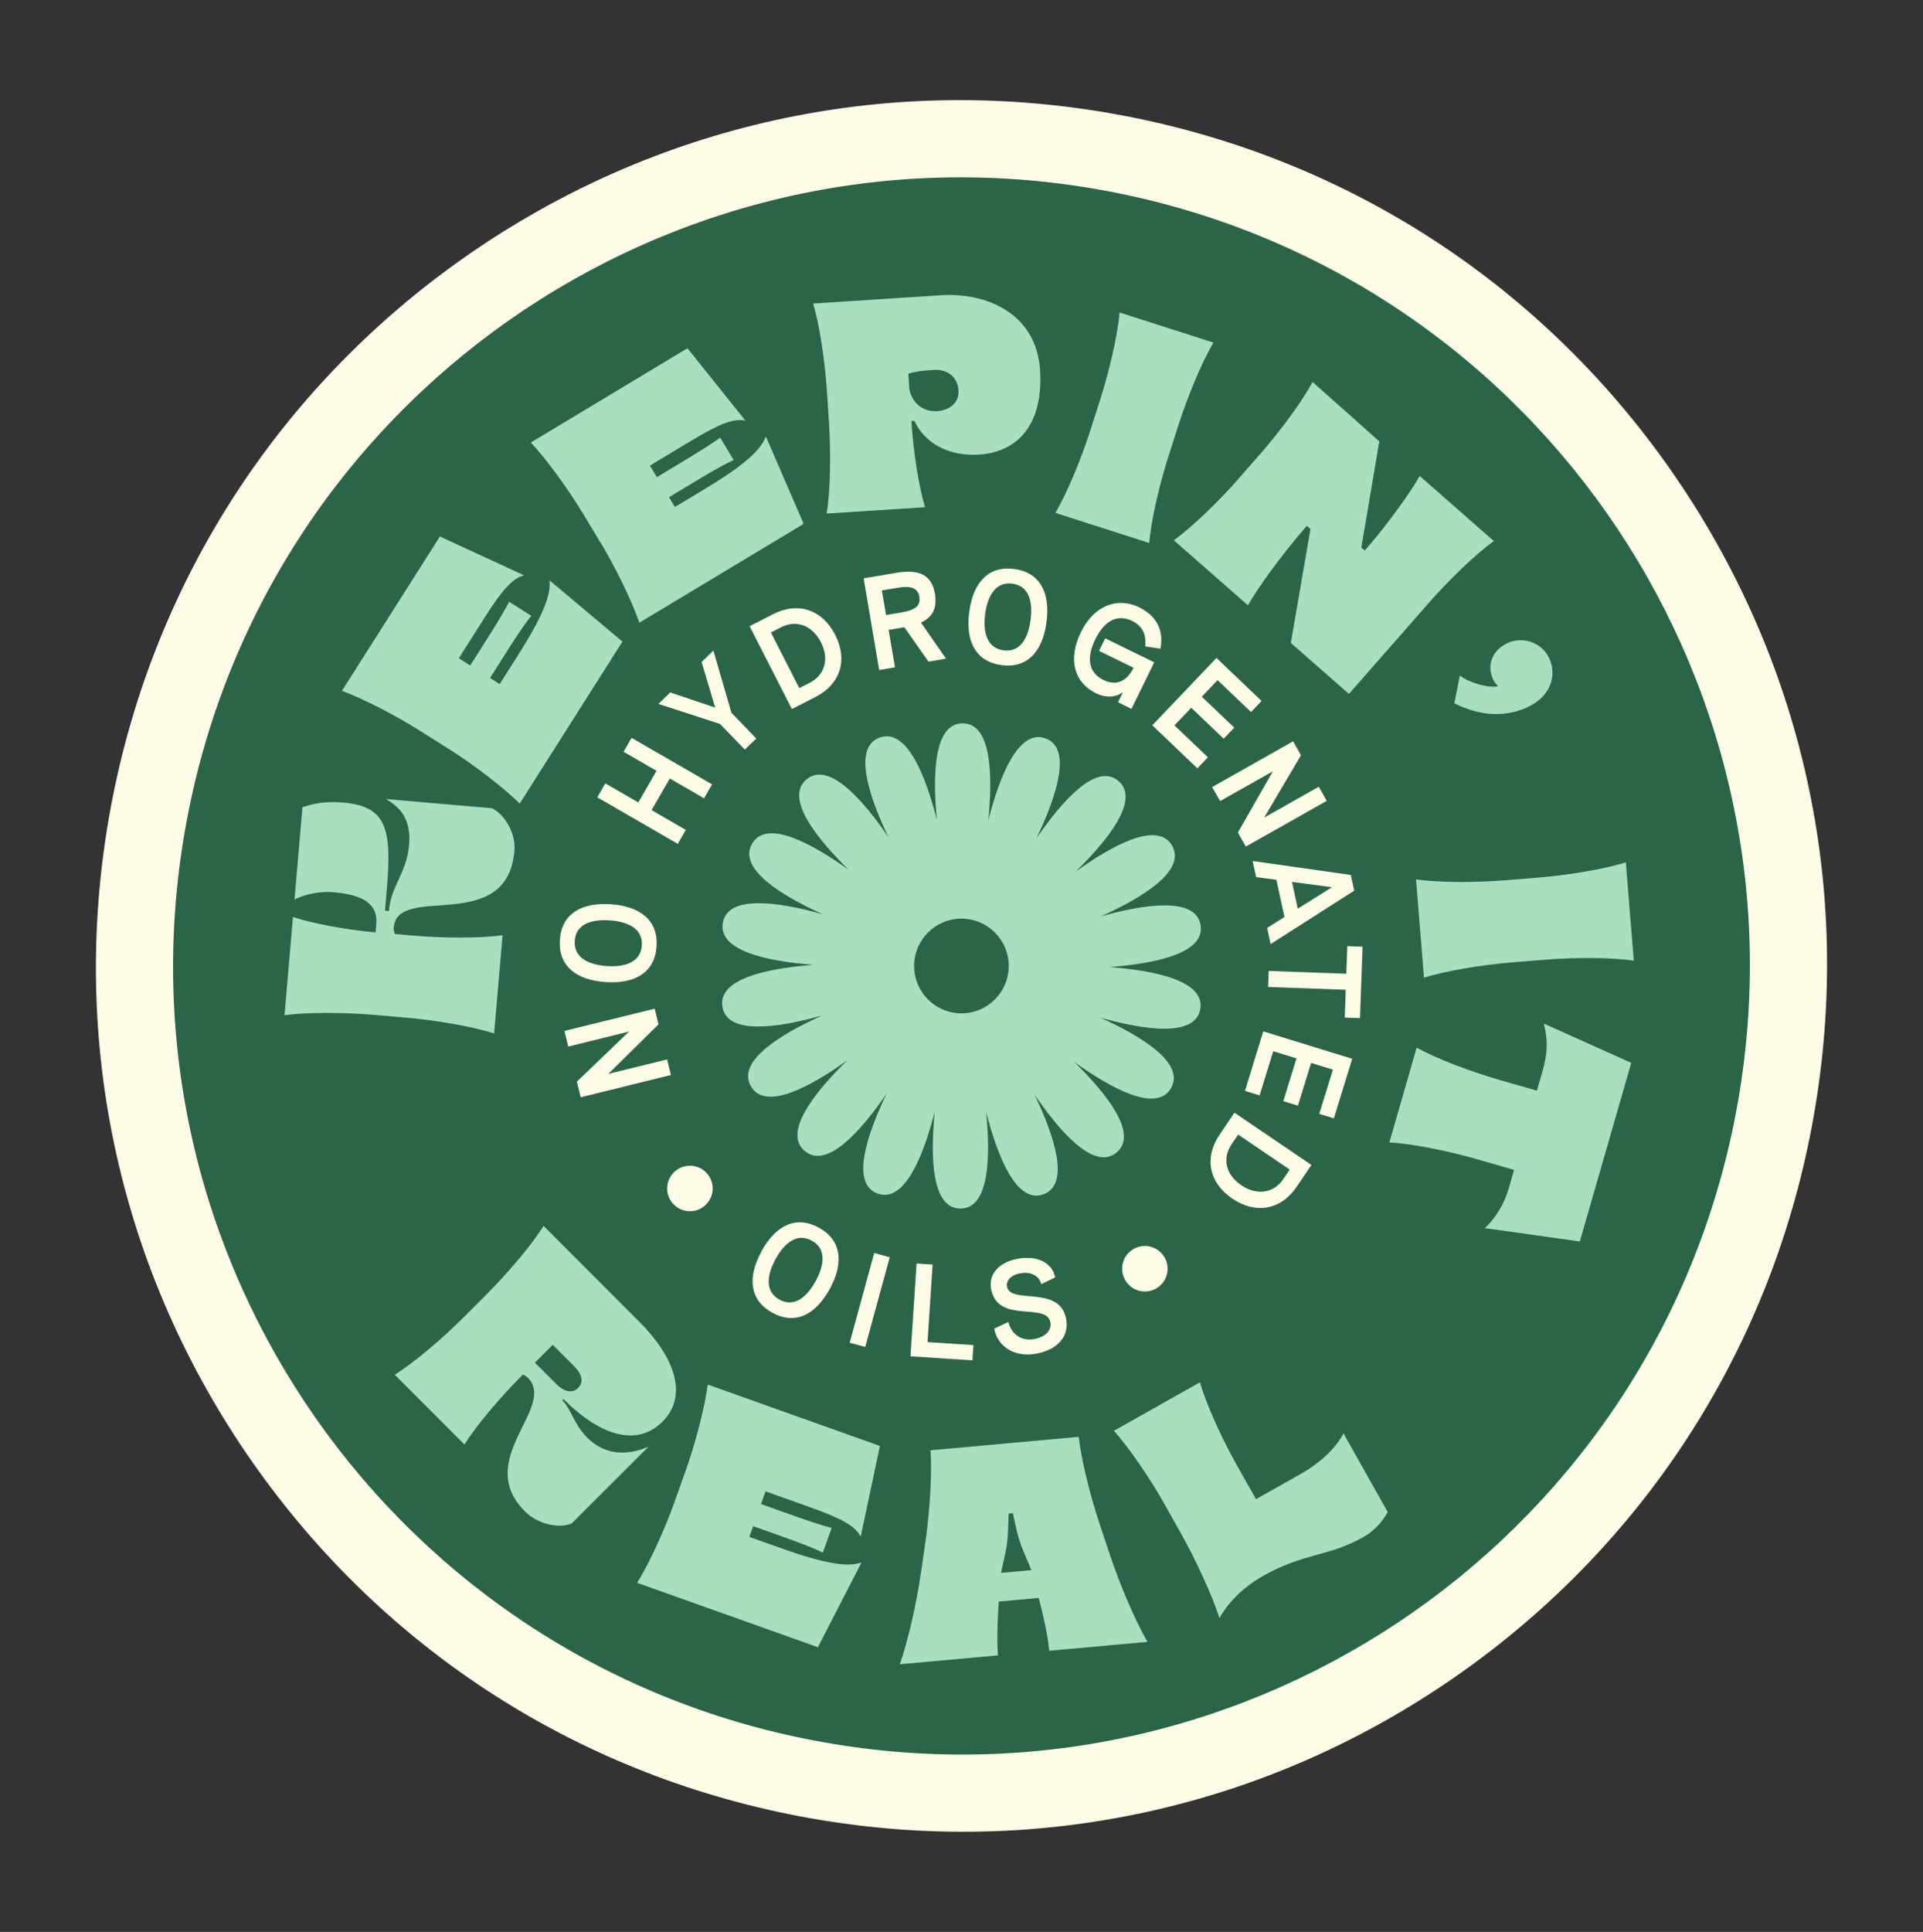 <svg xmlns="http://www.w3.org/2000/svg" fill="none" viewBox="0 0 230 231" height="231" width="230">
<rect x="0" y="0" width="230" height="231" fill="#333333" stroke="none"/>
<path fill="#2B6549" d="M97.823 212.894C44.127 203.426 8.139 152.031 17.608 98.334C27.076 44.638 78.472 8.641 132.169 18.11C185.866 27.578 221.853 78.973 212.385 132.669C202.917 186.366 151.522 222.353 97.825 212.885L97.823 212.894Z"></path>
<path fill="#FEFBE7" d="M131.37 22.652C182.651 31.694 216.888 80.59 207.846 131.871C198.804 183.153 149.908 217.39 98.626 208.348C47.345 199.305 13.108 150.41 22.15 99.128C31.192 47.847 80.088 13.61 131.37 22.652ZM132.971 13.572C105.741 8.771 78.275 14.863 55.633 30.717C32.988 46.581 17.87 70.307 13.07 97.527C8.271 124.748 14.361 152.222 30.215 174.865C46.07 197.508 69.796 212.626 97.025 217.427C124.255 222.229 151.72 216.137 174.363 200.282C197.006 184.428 212.124 160.702 216.926 133.472C221.727 106.243 215.635 78.777 199.78 56.135C183.926 33.492 160.2 18.373 132.971 13.572Z"></path>
<path fill="#A9DFBE" d="M47.089 110.875C47.06 111.198 47.139 111.492 47.238 111.678L49.46 111.873C52.973 112.175 57.443 112.204 60.113 111.823L59.099 123.572C56.541 122.737 52.122 121.995 48.619 121.686L44.681 121.348C41.167 121.046 36.697 121.016 34.028 121.398L35.041 109.649C37.43 110.436 41.41 111.175 44.812 111.475L44.92 111.494L45.006 110.479C45.213 108.082 43.43 106.991 39.88 106.683C38.266 106.548 36.654 106.872 35.225 107.547L36.177 96.518C37.667 96.032 39.02 95.793 41.059 95.965C46.212 96.415 46.886 99.071 46.267 106.302L46.045 108.884L46.506 108.928L46.525 108.819C46.76 105.949 48.637 104.379 48.925 101.05C49.167 98.294 48.186 96.689 46.151 95.543L58.867 96.643C60.454 97.466 61.701 99.736 61.531 101.71C60.649 111.918 47.559 105.556 47.097 110.886L47.089 110.875Z"></path>
<path fill="#A9DFBE" d="M53.718 89.585L50.375 87.469C47.404 85.579 43.421 83.528 40.897 82.606L52.614 64.15L62.691 68.801C61.347 69.098 60.079 70.503 57.939 73.88L54.879 78.705L56.242 79.573L58.459 76.078C59.367 74.647 60.331 73.057 60.899 71.959L63.543 73.633C62.766 74.591 61.733 76.15 60.827 77.572L58.609 81.067L59.764 81.794L62.058 78.183C65.622 72.567 65.835 70.62 65.723 69.392L74.449 76.716L62.16 96.082C60.255 94.192 56.7 91.468 53.72 89.576L53.718 89.585Z"></path>
<path fill="#A9DFBE" d="M71.832 64.898L69.79 61.505C67.972 58.488 65.334 54.868 63.488 52.913L82.224 41.641L89.159 50.306C87.822 49.977 86.055 50.657 82.638 52.723L77.737 55.669L78.57 57.052L82.111 54.915C83.556 54.046 85.145 53.053 86.134 52.328L87.749 55.01C86.63 55.515 85.006 56.445 83.559 57.323L80.019 59.451L80.721 60.624L84.387 58.415C90.085 54.982 91.153 53.335 91.599 52.187L96.122 62.637L76.465 74.459C75.604 71.91 73.645 67.886 71.828 64.869L71.832 64.898Z"></path>
<path fill="#A9DFBE" d="M99.17 50.769L98.911 46.819C98.679 43.305 98.037 38.876 97.256 36.295L112.466 35.307C118.205 34.933 123.965 37.625 124.393 44.225C124.808 50.58 121.894 54.045 117.083 54.358C113.568 54.59 110.62 53.05 109.36 50.319L109 50.34L109.013 50.482C109.238 53.93 109.876 58.171 110.647 60.647L98.876 61.408C99.316 58.752 99.384 54.28 99.162 50.758L99.17 50.769ZM114.65 46.702C114.554 45.233 113.477 44.117 111.679 44.23C110.458 44.305 109.561 44.4 108.641 44.678L108.756 46.468C109.05 48.251 110.49 49.273 112.101 49.164C113.54 49.071 114.738 48.168 114.643 46.691L114.65 46.702Z"></path>
<path fill="#A9DFBE" d="M130.387 51.529L131.594 47.763C132.673 44.405 133.684 40.053 133.905 37.367L145.132 40.966C143.751 43.279 142.047 47.416 140.97 50.765L139.763 54.531C138.684 57.889 137.673 62.241 137.453 64.927L126.226 61.328C127.607 59.015 129.31 54.878 130.387 51.529Z"></path>
<path fill="#A9DFBE" d="M148.112 57.264L150.724 54.289C153.046 51.637 155.718 48.055 156.99 45.676L164.969 52.775L162.823 65.475L163.229 65.828L163.581 65.422C165.785 62.908 168.8 58.759 169.8 56.913L178.67 64.693C176.483 66.264 173.266 69.376 170.945 72.028L161.338 82.973L154.39 76.88L156.737 63.251L156.307 62.875L156.002 63.224C153.61 65.957 150.328 70.397 149.266 72.381L140.396 64.601C142.583 63.03 145.8 59.918 148.121 57.266L148.112 57.264Z"></path>
<path fill="#A9DFBE" d="M174.606 80.773C175.592 81.555 177.757 82.284 179.181 82.067C179.035 81.938 178.804 81.654 178.623 81.303C177.815 79.775 178.341 77.912 180.124 76.981C181.97 76.014 184.266 76.747 185.206 78.532C186.23 80.473 185.652 83.011 183.041 84.385C180.244 85.858 177.004 85.652 173.946 84.093L174.605 80.782L174.606 80.773Z"></path>
<path fill="#A9DFBE" d="M180.017 105.255L183.958 104.939C187.473 104.65 191.888 103.931 194.457 103.111L195.408 114.868C192.744 114.473 188.269 114.471 184.754 114.759L180.813 115.075C177.299 115.364 172.884 116.083 170.315 116.903L169.364 105.146C172.028 105.541 176.503 105.543 180.017 105.255Z"></path>
<path fill="#A9DFBE" d="M179.364 129.134L183.819 130.415L184.538 127.93C185.052 126.13 185.184 124.374 184.636 122.386L195.106 127.088L188.954 148.443L177.588 146.851C178.961 145.596 179.962 143.797 180.443 142.131L181.091 139.886L176.636 138.604C173.25 137.633 168.867 136.738 166.177 136.601L169.439 125.268C171.791 126.581 175.978 128.162 179.364 129.134Z"></path>
<path fill="#A9DFBE" d="M63.115 164.72C62.941 164.54 62.734 164.438 62.551 164.359L62.371 164.533C59.881 167.024 56.979 170.426 55.553 172.721L47.213 164.379C49.505 162.957 52.909 160.056 55.399 157.565L58.194 154.772C60.684 152.28 63.587 148.879 65.012 146.584L76.502 158.084C80.545 162.13 82.426 166.805 79.245 169.98C75.984 173.234 71.467 171.351 67.471 167.361L67.391 167.281L67.243 167.433L67.267 167.456C68.333 168.524 68.614 170.277 70.268 171.936C72.458 174.119 75.222 173.998 77.565 172.979L68.359 182.178C66.759 182.813 64.263 182.205 62.792 180.728C56.569 174.501 66.665 168.267 63.108 164.71L63.115 164.72ZM66.544 165.503C67.436 166.39 68.424 166.677 69.141 165.961C69.88 165.22 69.572 164.258 68.68 163.371L66.109 160.801L63.973 162.934L66.544 165.503Z"></path>
<path fill="#A9DFBE" d="M80.673 179.6L82.004 175.875C83.188 172.554 84.308 168.221 84.647 165.556L105.241 172.895L102.943 183.752C102.356 182.516 100.705 181.578 96.943 180.241L91.562 178.319L91.022 179.843L94.915 181.232C96.51 181.794 98.276 182.395 99.468 182.699L98.414 185.649C97.313 185.1 95.565 184.445 93.971 183.874L90.078 182.485L89.617 183.771L93.653 185.203C99.916 187.431 101.873 187.214 103.037 186.83L97.824 196.958L76.207 189.261C77.629 186.984 79.499 182.913 80.683 179.593L80.673 179.6Z"></path>
<path fill="#A9DFBE" d="M110.14 188.143L110.719 184.116C111.219 180.534 111.5 176.025 111.295 173.414L129.021 171.802C129.29 174.415 130.382 178.792 131.518 182.223L132.805 186.073C133.951 189.504 135.784 193.816 137.243 196.32L125.493 197.384C125.35 195.805 124.897 193.647 124.335 191.423L124.229 191.067L119.462 191.5L119.43 191.896C119.28 194.182 119.227 196.392 119.367 197.933L107.618 198.998C108.593 196.277 109.625 191.703 110.134 188.123L110.14 188.143ZM123.355 187.739L122.381 185.405C121.733 183.877 121.51 182.592 121.147 180.937L120.643 180.979C120.561 182.828 120.617 183.839 120.268 185.603L119.729 188.073L123.345 187.747L123.355 187.739Z"></path>
<path fill="#A9DFBE" d="M151.09 188.427C147.983 190.173 146.437 192.409 145.845 193.484C145.063 190.912 142.953 186.365 141.219 183.298L139.281 179.848C137.558 176.773 135.025 173.087 133.235 171.077L143.515 165.287C144.267 167.873 146.063 171.86 147.787 174.935L150.226 179.259L155.549 176.256C157.991 174.88 159.881 173.032 160.686 171.386L165.974 180.791C165.974 180.791 165.083 182.656 163.078 183.782C158.816 186.185 156.069 185.626 151.081 188.425L151.09 188.427Z"></path>
<path fill="#FEFBE7" d="M67.966 125.136L67.509 123.267L78.304 120.611L78.761 122.48L72.763 128.406L79.79 126.677L80.249 128.537L69.452 131.202L68.996 129.333L75.237 123.347L67.956 125.143L67.966 125.136Z"></path>
<path fill="#FEFBE7" d="M72.424 117.428C68.854 117.183 66.752 115.455 66.96 112.364C67.174 109.294 69.502 107.879 73.063 108.123C76.633 108.369 78.735 110.097 78.53 113.169C78.313 116.257 75.985 117.672 72.424 117.428ZM72.939 110.048C71.542 109.952 68.91 110.068 68.745 112.492C68.579 114.915 71.168 115.419 72.565 115.515C73.961 115.612 76.597 115.477 76.762 113.053C76.927 110.63 74.335 110.145 72.939 110.048Z"></path>
<path fill="#FEFBE7" d="M81.067 100.902L71.441 95.338L72.4 93.672L76.342 95.95L78.525 92.169L74.583 89.891L75.541 88.225L85.167 93.789L84.209 95.455L80.114 93.085L77.931 96.867L82.026 99.236L81.067 100.902Z"></path>
<path fill="#FEFBE7" d="M89.087 89.633L86.117 86.563L78.75 84.169L80.162 82.798L85.544 84.609L83.912 79.162L85.323 77.792L87.485 85.232L90.454 88.302L89.076 89.641L89.087 89.633Z"></path>
<path fill="#FEFBE7" d="M94.714 84.782L89.655 74.874L92.474 73.434C95.447 71.917 98.349 72.878 99.9 75.922C101.43 78.926 100.507 81.825 97.534 83.341L94.714 84.782ZM95.596 82.279L96.829 81.654C98.712 80.694 99.177 78.744 98.191 76.801C97.168 74.795 95.265 74.066 93.434 74.998L92.201 75.623L95.596 82.279Z"></path>
<path fill="#FEFBE7" d="M113.145 78.754L111.05 79.115L108.162 75.001L106.281 75.315L107.045 79.794L105.154 80.116L103.295 69.153L107.145 68.502C109.808 68.054 111.42 68.629 111.819 70.984C112.118 72.74 111.508 73.812 110.151 74.444L113.153 78.764L113.145 78.754ZM105.475 70.595L105.976 73.539L107.857 73.225C109.47 72.947 110.134 72.418 109.956 71.357C109.772 70.276 108.92 70.013 107.356 70.281L105.475 70.595Z"></path>
<path fill="#FEFBE7" d="M115.927 73.168C116.392 69.627 118.243 67.623 121.316 68.034C124.371 68.441 125.642 70.847 125.166 74.395C124.701 77.936 122.849 79.941 119.794 79.533C116.721 79.122 115.46 76.719 115.925 73.177L115.927 73.168ZM123.264 74.135C123.443 72.752 123.496 70.112 121.082 69.79C118.674 69.478 118.009 72.028 117.831 73.411C117.644 74.791 117.618 77.436 120.032 77.759C122.438 78.08 123.086 75.517 123.264 74.135Z"></path>
<path fill="#FEFBE7" d="M129.28 75.589C130.863 72.348 133.695 71.368 136.237 72.612C138.348 73.649 139.208 75.355 138.799 77.567L136.975 77.292C137.084 76.197 136.88 74.963 135.432 74.258C133.597 73.354 132.068 74.273 131.002 76.445C129.936 78.616 130.143 80.412 131.979 81.307C133.574 82.085 134.818 81.405 135.579 79.845L131.451 77.825L132.184 76.326L138.053 79.195L135.33 84.763L133.719 83.973L134.331 82.733C133.53 83.397 132.297 83.489 131.073 82.889C128.461 81.614 127.698 78.83 129.28 75.589Z"></path>
<path fill="#FEFBE7" d="M137.821 86.727L145.495 78.671L150.888 83.817L149.625 85.139L145.626 81.325L143.742 83.305L147.621 87.004L146.358 88.326L142.479 84.627L140.469 86.735L144.477 90.55L143.214 91.872L137.821 86.727Z"></path>
<path fill="#FEFBE7" d="M157.744 94.088L158.684 95.761L149.005 101.226L148.055 99.551L152.239 92.228L145.929 95.787L144.979 94.112L154.66 88.639L155.601 90.312L151.197 97.765L157.727 94.076L157.744 94.088Z"></path>
<path fill="#FEFBE7" d="M151.553 110.954L153.626 109.653L152.662 105.195L150.236 104.88L149.818 102.952L161.563 104.621L161.971 106.5L151.971 112.881L151.553 110.954ZM154.527 105.449L155.217 108.651L159.311 106.087L154.518 105.448L154.527 105.449Z"></path>
<path fill="#FEFBE7" d="M151.74 116.098L161.024 116.433L161.148 113.132L162.97 113.2L162.663 121.74L160.84 121.672L160.958 118.35L151.674 118.014L151.742 116.089L151.74 116.098Z"></path>
<path fill="#FEFBE7" d="M151.103 123.325L161.731 126.603L159.539 133.725L157.79 133.183L159.424 127.9L156.814 127.094L155.238 132.208L153.489 131.666L155.065 126.551L152.286 125.696L150.652 130.979L148.904 130.436L151.095 123.314L151.103 123.325Z"></path>
<path fill="#FEFBE7" d="M147.654 133.052L156.851 139.298L155.079 141.916C153.207 144.675 150.197 145.23 147.372 143.309C144.588 141.414 144.001 138.427 145.873 135.668L147.645 133.05L147.654 133.052ZM148.092 135.666L147.31 136.811C146.122 138.558 146.66 140.497 148.449 141.711C150.314 142.976 152.329 142.695 153.481 140.997L154.254 139.851L148.075 135.654L148.092 135.666Z"></path>
<path fill="#FEFBE7" d="M91.061 149.642C92.775 146.508 95.216 145.3 97.939 146.791C100.646 148.27 100.956 150.974 99.251 154.11C97.538 157.243 95.097 158.451 92.39 156.972C89.674 155.492 89.355 152.786 91.069 149.652L91.061 149.642ZM97.561 153.184C98.227 151.954 99.22 149.507 97.085 148.345C94.95 147.182 93.42 149.327 92.753 150.558C92.087 151.788 91.112 154.238 93.239 155.399C95.374 156.562 96.887 154.404 97.563 153.175L97.561 153.184Z"></path>
<path fill="#FEFBE7" d="M101.628 160.55L104.559 149.823L106.417 150.329L103.486 161.056L101.628 160.55Z"></path>
<path fill="#FEFBE7" d="M108.895 162.186L109.627 151.08L111.544 151.203L110.938 160.477L116.426 160.836L116.311 162.66L108.906 162.178L108.895 162.186Z"></path>
<path fill="#FEFBE7" d="M118.905 158.869L120.608 158.074C120.981 159.572 122.192 160.403 123.751 160.107C125.109 159.841 125.806 159.019 125.63 158.107C125.156 155.646 119.333 158.355 118.541 154.133C118.203 152.389 119.449 150.951 121.649 150.525C124.053 150.059 125.865 150.987 126.202 152.741L124.543 153.544C124.276 152.514 123.26 152.007 121.951 152.263C120.934 152.458 120.303 153.115 120.452 153.862C120.861 156.003 126.73 153.621 127.512 157.681C127.911 159.774 126.525 161.364 123.967 161.859C121.457 162.343 119.336 161.098 118.914 158.871L118.905 158.869Z"></path>
<path fill="#FEFBE7" d="M136.46 154.382C137.94 154.643 139.35 153.655 139.611 152.176C139.872 150.697 138.884 149.286 137.405 149.025C135.926 148.764 134.515 149.752 134.254 151.231C133.993 152.71 134.981 154.121 136.46 154.382Z"></path>
<path fill="#FEFBE7" d="M82.046 144.787C83.526 145.048 84.936 144.06 85.197 142.581C85.458 141.102 84.47 139.691 82.991 139.43C81.512 139.17 80.101 140.157 79.84 141.637C79.579 143.116 80.567 144.527 82.046 144.787Z"></path>
<path fill="#A9DFBE" d="M132.711 115.634C138.114 115.219 144.19 114.011 143.591 110.591C142.991 107.189 136.897 108.11 131.688 109.567C136.62 107.336 141.922 104.118 140.189 101.113C138.455 98.116 133.043 101.067 128.655 104.22C132.527 100.43 136.408 95.599 133.753 93.368C131.107 91.146 127.032 95.775 123.971 100.228C126.313 95.341 128.304 89.468 125.05 88.288C121.804 87.108 119.555 92.843 118.209 98.079C118.744 92.686 118.605 86.49 115.139 86.49C111.672 86.49 111.534 92.658 112.059 98.033C110.713 92.787 108.464 87.007 105.209 88.196C101.964 89.376 103.928 95.221 106.26 100.099C103.208 95.627 99.115 90.971 96.46 93.193C93.814 95.415 97.658 100.237 101.521 104.017C97.123 100.864 91.684 97.886 89.951 100.882C88.217 103.879 93.482 107.087 98.405 109.318C93.187 107.852 87.065 106.921 86.456 110.332C85.857 113.734 91.896 114.951 97.289 115.366C91.887 115.781 85.811 116.989 86.41 120.41C87.01 123.812 93.104 122.89 98.313 121.433C93.38 123.664 88.079 126.882 89.812 129.887C91.546 132.884 96.957 129.933 101.346 126.78C97.474 130.57 93.592 135.401 96.257 137.632C98.903 139.854 102.978 135.226 106.039 130.772C103.697 135.659 101.706 141.532 104.96 142.712C108.205 143.892 110.455 138.157 111.801 132.921C111.266 138.314 111.405 144.51 114.871 144.51C118.338 144.51 118.476 138.342 117.951 132.967C119.297 138.213 121.546 143.993 124.801 142.804C128.046 141.624 126.082 135.779 123.75 130.902C126.802 135.373 130.895 140.029 133.55 137.807C136.196 135.585 132.352 130.763 128.489 126.983C132.887 130.136 138.326 133.114 140.059 130.118C141.793 127.121 136.528 123.913 131.605 121.682C136.823 123.148 142.945 124.079 143.554 120.668C144.153 117.266 138.114 116.049 132.721 115.634H132.711ZM114.991 121.166C111.866 121.166 109.33 118.63 109.33 115.505C109.33 112.379 111.866 109.844 114.991 109.844C118.117 109.844 120.652 112.379 120.652 115.505C120.652 118.63 118.117 121.166 114.991 121.166Z"></path>
</svg>
